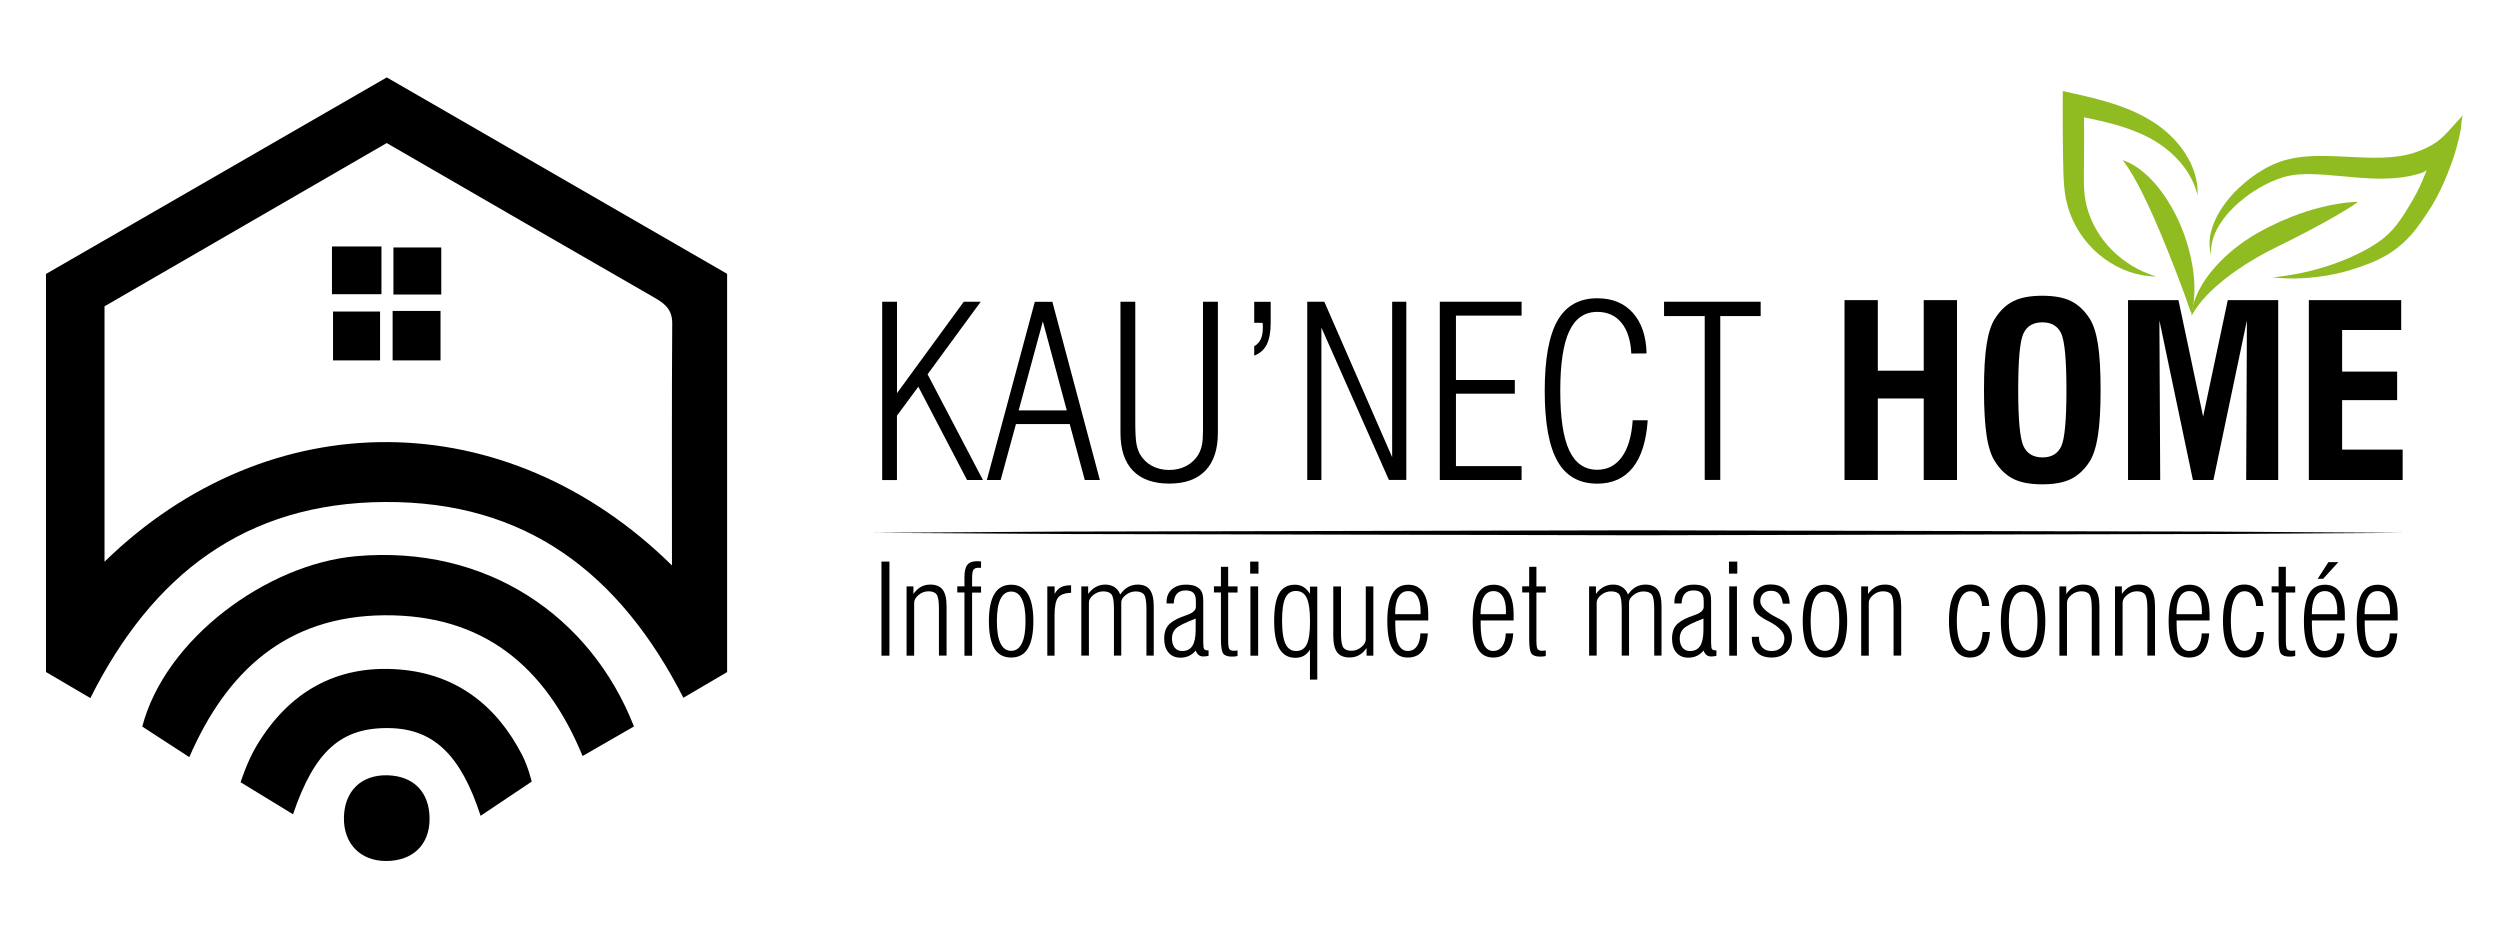 <?xml version="1.0" encoding="utf-8"?>
<!-- Generator: Adobe Illustrator 25.4.1, SVG Export Plug-In . SVG Version: 6.00 Build 0)  -->
<svg version="1.1" id="Calque_1" xmlns="http://www.w3.org/2000/svg" xmlns:xlink="http://www.w3.org/1999/xlink" x="0px" y="0px"
	 viewBox="0 0 376.25 142.5" style="enable-background:new 0 0 376.25 142.5;" xml:space="preserve">
<style type="text/css">
	.st0{fill:#90BC22;}
</style>
<g>
	<g>
		<g>
			<path d="M13.6,105.06c-2.38-1.39-4.46-2.62-6.68-3.92c0-19.9,0-39.87,0-59.91c17.14-9.88,34.19-19.71,51.29-29.58
				c17.07,9.85,34.01,19.63,51.22,29.56c0,19.7,0,39.65,0,59.94c-2.04,1.2-4.24,2.49-6.58,3.86c-9.58-18.74-23.69-29.6-44.97-29.46
				C36.88,75.69,22.92,86.49,13.6,105.06z M101.13,85.1c0-12.82-0.04-24.63,0.04-36.43c0.01-2-1.02-2.92-2.55-3.8
				C85.14,37.12,71.68,29.33,58.2,21.53C43.86,29.82,29.71,38.01,15.73,46.1c0,12.98,0,25.51,0,38.44
				C40.51,60.37,76.18,60.51,101.13,85.1z"/>
		</g>
		<g>
			<path d="M95.41,109.33c-2.5,1.44-5.04,2.9-7.73,4.45c-5.58-13.54-15-21.3-29.85-21.18c-14.66,0.12-23.7,8.35-29.34,21.35
				c-2.71-1.76-4.9-3.19-7.08-4.6c3.48-13.27,18.8-24.44,32.16-25.64C73.27,81.95,88.92,92.75,95.41,109.33z"/>
		</g>
		<g>
			<path d="M80.02,117.63c0,0-0.52-2.21-1.42-3.96c-3.87-7.56-10.02-12.27-18.59-12.92c-9.45-0.72-16.6,3.45-21.42,11.53
				c-1.42,2.39-2.38,5.45-2.38,5.45l7.89,4.82c3.25-9.56,7.26-13.11,14.53-12.97c6.6,0.13,10.72,4,13.7,13.2L80.02,117.63z"/>
		</g>
		<g>
			<path d="M58.12,129.58c-3.88,0.01-6.44-2.62-6.36-6.55c0.08-3.98,2.61-6.44,6.53-6.35c3.97,0.09,6.36,2.55,6.36,6.55
				C64.66,127.12,62.14,129.57,58.12,129.58z"/>
		</g>
		<g>
			<path d="M57.41,37.09c0,2.59,0,4.69,0,7.19c-2.48,0-4.83,0-7.45,0c0-2.43,0-4.67,0-7.19C52.4,37.09,54.64,37.09,57.41,37.09z"/>
		</g>
		<g>
			<path d="M59.09,46.8c2.59,0,4.72,0,7.21,0c0,2.5,0,4.87,0,7.44c-2.41,0-4.65,0-7.21,0C59.09,51.75,59.09,49.52,59.09,46.8z"/>
		</g>
		<g>
			<path d="M59.21,37.24c2.46,0,4.67,0,7.2,0c0,2.29,0,4.53,0,7.09c-2.37,0-4.61,0-7.2,0C59.21,42.03,59.21,39.83,59.21,37.24z"/>
		</g>
		<g>
			<path d="M57.2,54.24c-2.54,0-4.63,0-7.08,0c0-2.33,0-4.68,0-7.35c2.27,0,4.49,0,7.08,0C57.2,49.22,57.2,51.42,57.2,54.24z"/>
		</g>
	</g>
</g>
<g>
	<path d="M132.77,72.24V45.41h2.23v13.76l10.05-13.76h2.55l-8,10.92l8.33,15.91h-2.39l-7.33-14.04l-3.22,4.36v9.69H132.77z"/>
	<path d="M148.52,72.24l7.22-26.82h2.64l7.15,26.82h-2.27l-2.27-8.42h-8.09l-2.3,8.42H148.52z M153.31,61.76h7.24l-3.6-13.39
		L153.31,61.76z"/>
	<path d="M183.29,45.41v19.74c0,2.47-0.62,4.36-1.87,5.67c-1.25,1.31-3.06,1.96-5.44,1.96c-2.4,0-4.23-0.65-5.48-1.95
		c-1.25-1.3-1.87-3.19-1.87-5.68V45.41h2.23v18.07c0,1.57,0.06,2.67,0.17,3.29s0.3,1.16,0.55,1.62c0.45,0.75,1.05,1.33,1.8,1.73
		s1.62,0.61,2.59,0.61c0.96,0,1.83-0.21,2.59-0.62s1.37-0.98,1.8-1.72c0.25-0.42,0.42-0.9,0.53-1.42s0.16-1.28,0.16-2.25v-1.23
		V45.41H183.29z"/>
	<path d="M188.76,48.58v-3.16h2.48v3.16c0,1.39-0.2,2.49-0.6,3.28s-1.03,1.34-1.88,1.66v-1.41c0.45-0.26,0.77-0.61,0.98-1.05
		s0.32-1.02,0.32-1.73c0-0.2,0-0.35-0.01-0.45s-0.01-0.2-0.03-0.29L188.76,48.58z"/>
	<path d="M196.74,72.24V45.41h2.57l10.21,23.4v-23.4h2.13v26.82h-2.62L198.87,49.3v22.94H196.74z"/>
	<path d="M216.69,72.24V45.41H229v2.09h-9.88v9.69h8.86v2.06h-8.86v10.9H229v2.09H216.69z"/>
	<path d="M247.98,63.24c-0.21,3.14-0.96,5.52-2.24,7.13c-1.28,1.61-3.07,2.42-5.35,2.42c-2.72,0-4.72-1.13-5.99-3.38
		c-1.28-2.26-1.92-5.79-1.92-10.59c0-4.79,0.64-8.31,1.92-10.56s3.28-3.37,5.99-3.37c2.26,0,4.05,0.73,5.36,2.2s2,3.5,2.06,6.1
		l-2.3,0.02c-0.09-1.99-0.59-3.54-1.48-4.63s-2.1-1.64-3.64-1.64c-1.9,0-3.3,0.96-4.21,2.89s-1.36,4.92-1.36,8.99
		s0.45,7.06,1.36,8.99s2.31,2.89,4.21,2.89c1.55,0,2.78-0.65,3.71-1.94s1.46-3.13,1.62-5.51H247.98z"/>
	<path d="M256.56,72.24V47.57h-6.12v-2.16h14.54v2.16h-6.08v24.66H256.56z"/>
	<path d="M277.6,72.24V45.17h5.01v10.62h6.91V45.17h5.01v27.07h-5.01V59.97h-6.91v12.27H277.6z"/>
	<path d="M298.59,58.7c0-2.87,0.13-5.17,0.4-6.88c0.27-1.72,0.69-3.01,1.26-3.88c0.78-1.23,1.72-2.11,2.81-2.64s2.52-0.79,4.3-0.79
		s3.21,0.26,4.3,0.79s2.03,1.41,2.83,2.64c0.57,0.89,0.99,2.19,1.26,3.9c0.26,1.71,0.39,4,0.39,6.86c0,2.85-0.13,5.13-0.4,6.85
		c-0.27,1.72-0.69,3.02-1.25,3.91c-0.8,1.23-1.74,2.11-2.83,2.64s-2.52,0.79-4.3,0.79s-3.21-0.26-4.3-0.79s-2.03-1.41-2.81-2.64
		c-0.57-0.87-1-2.16-1.26-3.88C298.73,63.87,298.59,61.57,298.59,58.7z M303.74,58.7c0,4.45,0.26,7.26,0.78,8.41
		c0.52,1.15,1.48,1.73,2.88,1.73c1.38,0,2.32-0.57,2.83-1.7S311,63.2,311,58.7s-0.26-7.32-0.77-8.47s-1.47-1.72-2.86-1.72
		s-2.34,0.57-2.86,1.72S303.74,54.2,303.74,58.7z"/>
	<path d="M320.27,72.24V45.17h7.59l3.71,17.53l3.71-17.53h7.59v27.07h-4.82l0.11-24.01l-5.04,24.01h-3.09l-5.04-24.01l0.12,24.01
		H320.27z"/>
	<path d="M347.48,72.24V45.17h13.9v4.5h-8.89v6.26h8.28v4.29h-8.28v7.45h9.11v4.57H347.48z"/>
</g>
<g>
	<g>
		<path class="st0" d="M329.8,47.56c0.07-1.35,0.53-2.68,1.16-3.91c0.63-1.23,1.44-2.36,2.35-3.39c1.82-2.07,4.01-3.78,6.37-5.15
			c1.2-0.69,2.38-1.27,3.6-1.82c1.22-0.53,2.46-1.02,3.73-1.43c1.27-0.41,2.56-0.75,3.87-1.01c1.31-0.26,2.65-0.45,4.02-0.47
			c-1.12,0.79-2.26,1.47-3.4,2.13c-1.14,0.66-2.28,1.28-3.42,1.89c-1.14,0.61-2.29,1.19-3.44,1.78c-1.15,0.58-2.32,1.14-3.42,1.71
			c-2.21,1.17-4.34,2.5-6.31,4.05C332.95,43.5,331.1,45.22,329.8,47.56z"/>
		<path class="st0" d="M332.77,38.41c-0.26-0.89-0.29-1.85-0.16-2.79c0.15-0.94,0.46-1.86,0.87-2.72c0.84-1.73,2.05-3.25,3.42-4.57
			c1.4-1.31,2.95-2.46,4.71-3.34c0.88-0.43,1.83-0.8,2.83-1.03c0.97-0.23,1.96-0.36,2.93-0.43c0.97-0.07,1.93-0.07,2.87-0.05
			c0.94,0.02,1.85,0.05,2.78,0.1c1.84,0.09,3.63,0.19,5.37,0.15c1.74-0.05,3.42-0.25,4.94-0.74c1.6-0.52,3.27-1.32,4.48-2.55
			c1.01-1.02,1.94-2.13,2.92-3.18c-0.28,0.3-0.29,1.66-0.37,2.11c-0.42,2.38-1.16,4.7-2.08,6.97c-0.59,1.44-1.25,2.86-2.07,4.27
			l-0.32,0.53l-0.31,0.48l-0.64,0.97c-0.43,0.64-0.89,1.29-1.38,1.93c-0.99,1.27-2.21,2.45-3.58,3.38
			c-0.69,0.46-1.39,0.85-2.12,1.21c-0.73,0.33-1.46,0.63-2.19,0.89c-1.47,0.53-2.96,0.99-4.49,1.28c-3.04,0.62-6.15,0.8-9.18,0.47
			c3.03-0.31,5.98-0.91,8.8-1.88c1.4-0.49,2.78-1.03,4.1-1.69c1.33-0.65,2.58-1.36,3.68-2.21c1.09-0.87,2-1.88,2.79-3.07
			c0.4-0.59,0.79-1.2,1.17-1.83l0.56-0.96l0.28-0.49l0.25-0.45c0.66-1.24,1.22-2.61,1.75-3.97c0.53-1.37,0.94,0.21-1.04,0.86
			c-1.98,0.63-3.99,0.82-5.91,0.83c-1.93,0.01-3.8-0.17-5.62-0.34c-1.81-0.16-3.63-0.34-5.35-0.35c-0.86,0-1.71,0.04-2.54,0.18
			c-0.81,0.12-1.6,0.36-2.39,0.68c-1.59,0.62-3.13,1.5-4.53,2.57c-1.4,1.07-2.7,2.3-3.68,3.77
			C333.32,34.82,332.64,36.55,332.77,38.41z"/>
	</g>
	<path class="st0" d="M329.8,47.21c-0.73-2.14-1.46-4.1-2.22-6.08c-0.76-1.97-1.53-3.91-2.33-5.83c-0.81-1.92-1.64-3.82-2.56-5.69
		c-0.22-0.48-0.46-0.93-0.7-1.39c-0.23-0.48-0.49-0.92-0.75-1.38c-0.24-0.48-0.55-0.89-0.82-1.37c-0.13-0.24-0.3-0.45-0.46-0.67
		c-0.15-0.23-0.32-0.45-0.48-0.7c1.07,0.37,2.08,0.97,2.96,1.69c0.44,0.37,0.88,0.74,1.26,1.16c0.39,0.41,0.79,0.83,1.13,1.28
		c1.42,1.77,2.53,3.75,3.4,5.81c0.86,2.06,1.47,4.23,1.81,6.45C330.34,42.71,330.41,45.02,329.8,47.21z"/>
	<path class="st0" d="M330.73,29.37c-0.5-2.04-1.55-3.8-2.88-5.26c-1.33-1.46-2.94-2.63-4.66-3.51c-1.74-0.88-3.61-1.53-5.54-2.03
		c-1.93-0.51-3.92-0.9-5.95-1.3l1.92-1.57c0.04,2.68,0.06,5.36,0.03,8.04c-0.01,1.34-0.05,2.69-0.02,3.94
		c0.02,0.63,0.06,1.25,0.13,1.85c0.09,0.59,0.19,1.18,0.36,1.76c0.64,2.32,1.93,4.54,3.72,6.33c1.79,1.8,4.04,3.2,6.64,3.98
		c-2.72,0.01-5.48-0.99-7.77-2.66c-2.3-1.67-4.14-4.05-5.17-6.82c-0.26-0.69-0.44-1.41-0.61-2.14c-0.15-0.72-0.23-1.44-0.29-2.15
		c-0.11-1.42-0.12-2.75-0.15-4.09c-0.05-2.68-0.06-5.36-0.05-8.04l0.01-2l1.91,0.43c2.03,0.45,4.09,0.95,6.13,1.63
		c2.03,0.69,4.06,1.58,5.88,2.81c1.84,1.23,3.44,2.81,4.6,4.67C330.15,25.1,330.85,27.27,330.73,29.37z"/>
</g>
<g>
	<path d="M132.66,98.67V84.52h1.2v14.16H132.66z"/>
	<path d="M141.31,98.67v-7.03c0-1.1-0.11-1.82-0.34-2.15s-0.64-0.5-1.23-0.5c-0.55,0-1.05,0.18-1.49,0.55
		c-0.45,0.37-0.67,0.76-0.67,1.18v7.96h-1.14V88.25h1.03v1.14c0.35-0.49,0.72-0.84,1.14-1.07c0.41-0.23,0.88-0.34,1.41-0.34
		c0.85,0,1.48,0.26,1.86,0.78c0.39,0.52,0.58,1.36,0.58,2.52v7.39H141.31z"/>
	<path d="M145.15,98.67v-9.5h-1.08v-0.93h1.08v-1.39c0-0.87,0.15-1.49,0.44-1.85c0.29-0.36,0.78-0.54,1.46-0.54
		c0.11,0,0.27,0.01,0.5,0.03c0.05,0.01,0.08,0.01,0.1,0.01v0.95c-0.04,0-0.09,0-0.15,0c-0.06,0-0.13,0-0.23,0
		c-0.37,0-0.62,0.1-0.76,0.29c-0.14,0.19-0.21,0.65-0.21,1.36v1.16h1.35v0.93h-1.35v9.5H145.15z"/>
	<path d="M148.83,93.49c0-1.83,0.28-3.2,0.84-4.12c0.56-0.92,1.4-1.37,2.51-1.37s1.95,0.46,2.5,1.37c0.56,0.92,0.84,2.29,0.84,4.12
		c0,1.83-0.28,3.2-0.83,4.11s-1.39,1.36-2.51,1.36c-1.13,0-1.97-0.45-2.52-1.36S148.83,95.32,148.83,93.49z M150.03,93.49
		c0,1.47,0.18,2.58,0.54,3.33c0.36,0.75,0.9,1.13,1.61,1.13c0.71,0,1.25-0.38,1.61-1.13c0.37-0.75,0.55-1.87,0.55-3.33
		c0-1.47-0.18-2.58-0.55-3.33c-0.36-0.75-0.9-1.13-1.61-1.13c-0.71,0-1.25,0.38-1.61,1.13C150.21,90.91,150.03,92.02,150.03,93.49z"
		/>
	<path d="M157.62,98.67V88.25h1.1v1.14c0.24-0.45,0.54-0.77,0.9-0.98c0.37-0.21,0.83-0.32,1.38-0.32h0.2v1.12
		c-0.95,0.04-1.61,0.28-1.96,0.73c-0.35,0.45-0.53,1.35-0.53,2.7v6.04H157.62z"/>
	<path d="M162.74,98.67V88.25h1.03v1.14c0.35-0.48,0.73-0.83,1.16-1.06c0.43-0.23,0.9-0.35,1.42-0.35c0.54,0,1,0.13,1.39,0.39
		s0.67,0.62,0.85,1.1c0.35-0.5,0.74-0.87,1.17-1.12c0.44-0.24,0.92-0.37,1.46-0.37c0.84,0,1.46,0.26,1.84,0.79
		c0.39,0.53,0.58,1.36,0.58,2.51v7.39h-1.1v-7.03c0-1.11-0.12-1.83-0.36-2.15s-0.66-0.48-1.26-0.48c-0.54,0-1.03,0.18-1.49,0.53
		c-0.45,0.36-0.68,0.72-0.68,1.1v8.03h-1.1v-7.03c0-1.12-0.12-1.84-0.35-2.16c-0.24-0.32-0.66-0.48-1.26-0.48
		c-0.54,0-1.04,0.18-1.49,0.54c-0.45,0.36-0.67,0.74-0.67,1.15v7.98H162.74z"/>
	<path d="M181.88,98.71c-0.17,0.04-0.32,0.06-0.44,0.07c-0.12,0.01-0.23,0.02-0.34,0.02c-0.28,0-0.51-0.07-0.7-0.22
		c-0.19-0.15-0.34-0.37-0.44-0.67c-0.3,0.35-0.64,0.62-1.02,0.8c-0.38,0.18-0.81,0.27-1.28,0.27c-0.77,0-1.37-0.26-1.8-0.77
		c-0.43-0.51-0.65-1.22-0.65-2.13c0-0.8,0.19-1.44,0.58-1.93c0.39-0.49,1.06-0.91,2.01-1.29c0.2-0.07,0.47-0.17,0.81-0.29
		c0.92-0.32,1.37-0.73,1.37-1.25v-0.87c0-0.56-0.12-0.96-0.36-1.21s-0.63-0.38-1.18-0.38c-0.57,0-1.01,0.16-1.31,0.49
		s-0.46,0.82-0.48,1.47h-1.08V90.6c0-0.8,0.26-1.43,0.79-1.9c0.53-0.47,1.23-0.71,2.12-0.71c0.53,0,0.97,0.06,1.33,0.19
		s0.65,0.33,0.86,0.6c0.15,0.19,0.26,0.4,0.32,0.65c0.07,0.25,0.1,0.61,0.1,1.09v0.54v5.66c0,0.53,0.05,0.85,0.14,0.97
		c0.09,0.12,0.28,0.19,0.55,0.19h0.11V98.71z M179.95,93.09c-1.61,0.62-2.61,1.13-2.99,1.51c-0.39,0.38-0.58,0.88-0.58,1.48
		c0,0.59,0.14,1.05,0.41,1.39c0.27,0.34,0.64,0.51,1.11,0.51c0.71,0,1.22-0.25,1.55-0.77c0.33-0.51,0.5-1.31,0.5-2.41V93.09z"/>
	<path d="M186.25,98.73c-0.13,0.03-0.26,0.05-0.39,0.07s-0.29,0.02-0.46,0.02c-0.64,0-1.07-0.15-1.3-0.45
		c-0.23-0.3-0.35-1.03-0.35-2.2v-7h-1.05v-0.93h1.05V85.3h1.09v2.95h1.41v0.93h-1.41v7.22c0,0.7,0.06,1.13,0.18,1.29
		c0.12,0.16,0.35,0.25,0.68,0.25c0.07,0,0.15,0,0.24-0.01c0.09-0.01,0.19-0.02,0.31-0.04V98.73z"/>
	<path d="M188.15,86.33v-1.81h1.25v1.81H188.15z M188.19,98.67V88.25h1.16v10.43H188.19z"/>
	<path d="M197.16,97.75c-0.25,0.42-0.56,0.73-0.92,0.94c-0.36,0.21-0.79,0.31-1.29,0.31c-1.07,0-1.87-0.46-2.4-1.37
		c-0.53-0.92-0.79-2.31-0.79-4.17c0-1.91,0.25-3.29,0.75-4.16c0.5-0.87,1.29-1.3,2.38-1.3c0.48,0,0.9,0.11,1.26,0.33
		s0.69,0.56,1,1.03v-1.08h1.1v14h-1.1V97.75z M197.16,93.51c0-1.64-0.17-2.82-0.5-3.52c-0.33-0.7-0.87-1.05-1.63-1.05
		c-0.73,0-1.26,0.35-1.59,1.05s-0.49,1.85-0.49,3.46c0,1.56,0.17,2.71,0.51,3.44s0.88,1.09,1.61,1.09c0.74,0,1.28-0.34,1.6-1.02
		C197,96.29,197.16,95.13,197.16,93.51z"/>
	<path d="M201.82,88.25v7.04c0,1.1,0.11,1.82,0.34,2.15c0.23,0.33,0.64,0.5,1.23,0.5c0.55,0,1.05-0.18,1.49-0.55
		c0.45-0.37,0.67-0.76,0.67-1.18v-7.96h1.14v10.43h-1.02v-1.14c-0.35,0.48-0.73,0.84-1.15,1.07c-0.41,0.23-0.88,0.34-1.41,0.34
		c-0.85,0-1.48-0.26-1.87-0.78s-0.58-1.36-0.58-2.51v-7.4H201.82z"/>
	<path d="M214.89,95.33c-0.07,1.18-0.36,2.08-0.87,2.7c-0.51,0.62-1.23,0.93-2.15,0.93c-1.04,0-1.82-0.45-2.32-1.34
		s-0.76-2.27-0.76-4.13c0-1.87,0.26-3.25,0.78-4.15s1.32-1.34,2.39-1.34c0.98,0,1.72,0.38,2.23,1.14s0.76,1.88,0.76,3.36v0.88h-4.96
		v0.58c0,1.34,0.16,2.35,0.47,3.01s0.79,1,1.41,1c0.58,0,1.03-0.23,1.36-0.69c0.33-0.46,0.51-1.11,0.54-1.95H214.89z M209.98,92.44
		h3.8c0-0.05,0-0.13,0.01-0.23c0.01-0.1,0.01-0.18,0.01-0.22c0-0.96-0.16-1.71-0.49-2.24c-0.33-0.53-0.78-0.79-1.38-0.79
		c-0.64,0-1.12,0.29-1.46,0.87s-0.5,1.42-0.5,2.52V92.44z"/>
	<path d="M227.74,95.33c-0.07,1.18-0.36,2.08-0.87,2.7c-0.51,0.62-1.23,0.93-2.15,0.93c-1.04,0-1.82-0.45-2.32-1.34
		s-0.76-2.27-0.76-4.13c0-1.87,0.26-3.25,0.78-4.15s1.32-1.34,2.39-1.34c0.98,0,1.72,0.38,2.23,1.14s0.76,1.88,0.76,3.36v0.88h-4.96
		v0.58c0,1.34,0.16,2.35,0.47,3.01s0.79,1,1.41,1c0.58,0,1.03-0.23,1.36-0.69c0.33-0.46,0.51-1.11,0.54-1.95H227.74z M222.83,92.44
		h3.8c0-0.05,0-0.13,0.01-0.23c0.01-0.1,0.01-0.18,0.01-0.22c0-0.96-0.16-1.71-0.49-2.24c-0.33-0.53-0.78-0.79-1.38-0.79
		c-0.64,0-1.12,0.29-1.46,0.87s-0.5,1.42-0.5,2.52V92.44z"/>
	<path d="M232.64,98.73c-0.13,0.03-0.26,0.05-0.39,0.07s-0.29,0.02-0.46,0.02c-0.64,0-1.07-0.15-1.3-0.45
		c-0.23-0.3-0.35-1.03-0.35-2.2v-7h-1.05v-0.93h1.05V85.3h1.09v2.95h1.41v0.93h-1.41v7.22c0,0.7,0.06,1.13,0.18,1.29
		c0.12,0.16,0.35,0.25,0.68,0.25c0.07,0,0.15,0,0.24-0.01c0.09-0.01,0.19-0.02,0.31-0.04V98.73z"/>
	<path d="M239.16,98.67V88.25h1.03v1.14c0.35-0.48,0.73-0.83,1.16-1.06c0.43-0.23,0.9-0.35,1.42-0.35c0.54,0,1,0.13,1.39,0.39
		s0.67,0.62,0.85,1.1c0.35-0.5,0.74-0.87,1.17-1.12c0.44-0.24,0.92-0.37,1.46-0.37c0.84,0,1.46,0.26,1.84,0.79
		c0.39,0.53,0.58,1.36,0.58,2.51v7.39h-1.1v-7.03c0-1.11-0.12-1.83-0.36-2.15s-0.66-0.48-1.26-0.48c-0.54,0-1.03,0.18-1.49,0.53
		c-0.45,0.36-0.68,0.72-0.68,1.1v8.03h-1.1v-7.03c0-1.12-0.12-1.84-0.35-2.16c-0.24-0.32-0.66-0.48-1.26-0.48
		c-0.54,0-1.04,0.18-1.49,0.54c-0.45,0.36-0.67,0.74-0.67,1.15v7.98H239.16z"/>
	<path d="M258.31,98.71c-0.17,0.04-0.32,0.06-0.44,0.07c-0.12,0.01-0.23,0.02-0.34,0.02c-0.28,0-0.51-0.07-0.7-0.22
		c-0.19-0.15-0.34-0.37-0.44-0.67c-0.3,0.35-0.64,0.62-1.02,0.8c-0.38,0.18-0.81,0.27-1.28,0.27c-0.77,0-1.37-0.26-1.8-0.77
		c-0.43-0.51-0.65-1.22-0.65-2.13c0-0.8,0.19-1.44,0.58-1.93c0.39-0.49,1.06-0.91,2.01-1.29c0.2-0.07,0.47-0.17,0.81-0.29
		c0.92-0.32,1.37-0.73,1.37-1.25v-0.87c0-0.56-0.12-0.96-0.36-1.21s-0.63-0.38-1.18-0.38c-0.57,0-1.01,0.16-1.31,0.49
		s-0.46,0.82-0.48,1.47H252V90.6c0-0.8,0.26-1.43,0.79-1.9c0.53-0.47,1.23-0.71,2.12-0.71c0.53,0,0.97,0.06,1.33,0.19
		s0.65,0.33,0.86,0.6c0.15,0.19,0.26,0.4,0.32,0.65c0.07,0.25,0.1,0.61,0.1,1.09v0.54v5.66c0,0.53,0.05,0.85,0.14,0.97
		c0.09,0.12,0.28,0.19,0.55,0.19h0.11V98.71z M256.37,93.09c-1.61,0.62-2.61,1.13-2.99,1.51c-0.39,0.38-0.58,0.88-0.58,1.48
		c0,0.59,0.14,1.05,0.41,1.39c0.27,0.34,0.64,0.51,1.11,0.51c0.71,0,1.22-0.25,1.55-0.77c0.33-0.51,0.5-1.31,0.5-2.41V93.09z"/>
	<path d="M260.21,86.33v-1.81h1.25v1.81H260.21z M260.25,98.67V88.25h1.16v10.43H260.25z"/>
	<path d="M263.65,95.84h1.07c0,0.69,0.16,1.22,0.49,1.59s0.8,0.55,1.42,0.55c0.59,0,1.06-0.17,1.41-0.51
		c0.34-0.34,0.51-0.81,0.51-1.41c0-0.89-0.77-1.73-2.31-2.53c-0.16-0.08-0.27-0.14-0.35-0.18c-0.82-0.43-1.36-0.84-1.62-1.24
		c-0.26-0.39-0.39-0.93-0.39-1.62c0-0.75,0.24-1.36,0.71-1.83s1.09-0.7,1.86-0.7c0.93,0,1.64,0.24,2.12,0.72s0.74,1.2,0.78,2.17
		h-1.04c-0.09-0.66-0.27-1.14-0.56-1.46s-0.68-0.48-1.18-0.48c-0.51,0-0.92,0.14-1.21,0.42c-0.29,0.28-0.44,0.66-0.44,1.14
		c0,0.81,0.84,1.64,2.53,2.5c0.2,0.11,0.35,0.18,0.46,0.23c0.57,0.3,1.02,0.69,1.32,1.17c0.31,0.49,0.46,1.04,0.46,1.66
		c0,0.88-0.28,1.59-0.84,2.12s-1.29,0.81-2.21,0.81c-0.96,0-1.71-0.26-2.22-0.79s-0.77-1.28-0.77-2.25V95.84z"/>
	<path d="M271.31,93.49c0-1.83,0.28-3.2,0.84-4.12c0.56-0.92,1.4-1.37,2.51-1.37s1.95,0.46,2.5,1.37c0.56,0.92,0.84,2.29,0.84,4.12
		c0,1.83-0.28,3.2-0.83,4.11s-1.39,1.36-2.51,1.36c-1.13,0-1.97-0.45-2.52-1.36S271.31,95.32,271.31,93.49z M272.5,93.49
		c0,1.47,0.18,2.58,0.54,3.33c0.36,0.75,0.9,1.13,1.61,1.13c0.71,0,1.25-0.38,1.61-1.13c0.37-0.75,0.55-1.87,0.55-3.33
		c0-1.47-0.18-2.58-0.55-3.33c-0.36-0.75-0.9-1.13-1.61-1.13c-0.71,0-1.25,0.38-1.61,1.13C272.69,90.91,272.5,92.02,272.5,93.49z"/>
	<path d="M284.98,98.67v-7.03c0-1.1-0.11-1.82-0.34-2.15s-0.64-0.5-1.23-0.5c-0.55,0-1.05,0.18-1.49,0.55
		c-0.45,0.37-0.67,0.76-0.67,1.18v7.96h-1.14V88.25h1.03v1.14c0.35-0.49,0.72-0.84,1.14-1.07c0.41-0.23,0.88-0.34,1.41-0.34
		c0.85,0,1.48,0.26,1.86,0.78c0.39,0.52,0.58,1.36,0.58,2.52v7.39H284.98z"/>
	<path d="M299.48,95.12c-0.08,1.26-0.38,2.22-0.89,2.87s-1.22,0.97-2.12,0.97c-1.03,0-1.82-0.46-2.35-1.4s-0.8-2.3-0.8-4.1
		c0-1.82,0.27-3.2,0.81-4.11c0.54-0.92,1.34-1.38,2.4-1.38c0.84,0,1.52,0.29,2.02,0.86c0.51,0.57,0.78,1.36,0.83,2.37h-1.08
		c-0.03-0.68-0.19-1.22-0.51-1.62c-0.31-0.4-0.72-0.6-1.22-0.6c-0.67,0-1.18,0.38-1.54,1.16c-0.36,0.77-0.53,1.88-0.53,3.33
		c0,1.42,0.18,2.52,0.54,3.3c0.36,0.79,0.86,1.18,1.49,1.18c0.54,0,0.97-0.25,1.29-0.74s0.51-1.19,0.56-2.09H299.48z"/>
	<path d="M301.13,93.49c0-1.83,0.28-3.2,0.84-4.12c0.56-0.92,1.4-1.37,2.51-1.37s1.95,0.46,2.5,1.37c0.56,0.92,0.84,2.29,0.84,4.12
		c0,1.83-0.28,3.2-0.83,4.11s-1.39,1.36-2.51,1.36c-1.13,0-1.97-0.45-2.52-1.36S301.13,95.32,301.13,93.49z M302.33,93.49
		c0,1.47,0.18,2.58,0.54,3.33c0.36,0.75,0.9,1.13,1.61,1.13c0.71,0,1.25-0.38,1.61-1.13c0.37-0.75,0.55-1.87,0.55-3.33
		c0-1.47-0.18-2.58-0.55-3.33c-0.36-0.75-0.9-1.13-1.61-1.13c-0.71,0-1.25,0.38-1.61,1.13C302.51,90.91,302.33,92.02,302.33,93.49z"
		/>
	<path d="M314.81,98.67v-7.03c0-1.1-0.11-1.82-0.34-2.15s-0.64-0.5-1.23-0.5c-0.55,0-1.05,0.18-1.49,0.55
		c-0.45,0.37-0.67,0.76-0.67,1.18v7.96h-1.14V88.25h1.03v1.14c0.35-0.49,0.72-0.84,1.14-1.07c0.41-0.23,0.88-0.34,1.41-0.34
		c0.85,0,1.48,0.26,1.86,0.78c0.39,0.52,0.58,1.36,0.58,2.52v7.39H314.81z"/>
	<path d="M323.18,98.67v-7.03c0-1.1-0.11-1.82-0.34-2.15s-0.64-0.5-1.23-0.5c-0.55,0-1.05,0.18-1.49,0.55
		c-0.45,0.37-0.67,0.76-0.67,1.18v7.96h-1.14V88.25h1.03v1.14c0.35-0.49,0.72-0.84,1.14-1.07c0.41-0.23,0.88-0.34,1.41-0.34
		c0.85,0,1.48,0.26,1.86,0.78c0.39,0.52,0.58,1.36,0.58,2.52v7.39H323.18z"/>
	<path d="M332.48,95.33c-0.07,1.18-0.36,2.08-0.87,2.7c-0.51,0.62-1.23,0.93-2.15,0.93c-1.04,0-1.82-0.45-2.32-1.34
		s-0.76-2.27-0.76-4.13c0-1.87,0.26-3.25,0.78-4.15s1.32-1.34,2.39-1.34c0.98,0,1.72,0.38,2.23,1.14s0.76,1.88,0.76,3.36v0.88h-4.96
		v0.58c0,1.34,0.16,2.35,0.47,3.01s0.79,1,1.41,1c0.58,0,1.03-0.23,1.36-0.69c0.33-0.46,0.51-1.11,0.54-1.95H332.48z M327.57,92.44
		h3.8c0-0.05,0-0.13,0.01-0.23c0.01-0.1,0.01-0.18,0.01-0.22c0-0.96-0.16-1.71-0.49-2.24c-0.33-0.53-0.78-0.79-1.38-0.79
		c-0.64,0-1.12,0.29-1.46,0.87s-0.5,1.42-0.5,2.52V92.44z"/>
	<path d="M340.72,95.12c-0.08,1.26-0.38,2.22-0.89,2.87s-1.22,0.97-2.12,0.97c-1.03,0-1.82-0.46-2.35-1.4s-0.8-2.3-0.8-4.1
		c0-1.82,0.27-3.2,0.81-4.11c0.54-0.92,1.34-1.38,2.4-1.38c0.84,0,1.52,0.29,2.02,0.86c0.51,0.57,0.78,1.36,0.83,2.37h-1.08
		c-0.03-0.68-0.19-1.22-0.51-1.62c-0.31-0.4-0.72-0.6-1.22-0.6c-0.67,0-1.18,0.38-1.54,1.16c-0.36,0.77-0.53,1.88-0.53,3.33
		c0,1.42,0.18,2.52,0.54,3.3c0.36,0.79,0.86,1.18,1.49,1.18c0.54,0,0.97-0.25,1.29-0.74s0.51-1.19,0.56-2.09H340.72z"/>
	<path d="M345.43,98.73c-0.13,0.03-0.26,0.05-0.39,0.07s-0.29,0.02-0.46,0.02c-0.64,0-1.07-0.15-1.3-0.45
		c-0.23-0.3-0.35-1.03-0.35-2.2v-7h-1.05v-0.93h1.05V85.3h1.09v2.95h1.41v0.93h-1.41v7.22c0,0.7,0.06,1.13,0.18,1.29
		c0.12,0.16,0.35,0.25,0.68,0.25c0.07,0,0.15,0,0.24-0.01c0.09-0.01,0.19-0.02,0.31-0.04V98.73z"/>
	<path d="M352.84,95.33c-0.07,1.18-0.36,2.08-0.87,2.7c-0.51,0.62-1.23,0.93-2.15,0.93c-1.04,0-1.82-0.45-2.32-1.34
		s-0.76-2.27-0.76-4.13c0-1.87,0.26-3.25,0.78-4.15s1.32-1.34,2.39-1.34c0.98,0,1.72,0.38,2.23,1.14s0.76,1.88,0.76,3.36v0.88h-4.96
		v0.58c0,1.34,0.16,2.35,0.47,3.01s0.79,1,1.41,1c0.58,0,1.03-0.23,1.36-0.69c0.33-0.46,0.51-1.11,0.54-1.95H352.84z M347.94,92.44
		h3.8c0-0.05,0-0.13,0.01-0.23c0.01-0.1,0.01-0.18,0.01-0.22c0-0.96-0.16-1.71-0.49-2.24c-0.33-0.53-0.78-0.79-1.38-0.79
		c-0.64,0-1.12,0.29-1.46,0.87s-0.5,1.42-0.5,2.52V92.44z M348.81,87.11l1.62-2.51h1.49l-2.29,2.51H348.81z"/>
	<path d="M360.79,95.33c-0.07,1.18-0.36,2.08-0.87,2.7c-0.51,0.62-1.23,0.93-2.15,0.93c-1.04,0-1.82-0.45-2.32-1.34
		s-0.76-2.27-0.76-4.13c0-1.87,0.26-3.25,0.78-4.15s1.32-1.34,2.39-1.34c0.98,0,1.72,0.38,2.23,1.14s0.76,1.88,0.76,3.36v0.88h-4.96
		v0.58c0,1.34,0.16,2.35,0.47,3.01s0.79,1,1.41,1c0.58,0,1.03-0.23,1.36-0.69c0.33-0.46,0.51-1.11,0.54-1.95H360.79z M355.88,92.44
		h3.8c0-0.05,0-0.13,0.01-0.23c0.01-0.1,0.01-0.18,0.01-0.22c0-0.96-0.16-1.71-0.49-2.24c-0.33-0.53-0.78-0.79-1.38-0.79
		c-0.64,0-1.12,0.29-1.46,0.87s-0.5,1.42-0.5,2.52V92.44z"/>
</g>
<g>
	<line x1="131.3" y1="80.19" x2="361.74" y2="80.19"/>
	<polygon points="131.3,80.19 160.1,80 188.91,79.94 246.52,79.81 304.13,79.94 332.94,80 361.74,80.19 332.94,80.37 304.13,80.43 
		246.52,80.56 188.91,80.43 160.1,80.37 	"/>
</g>
</svg>
